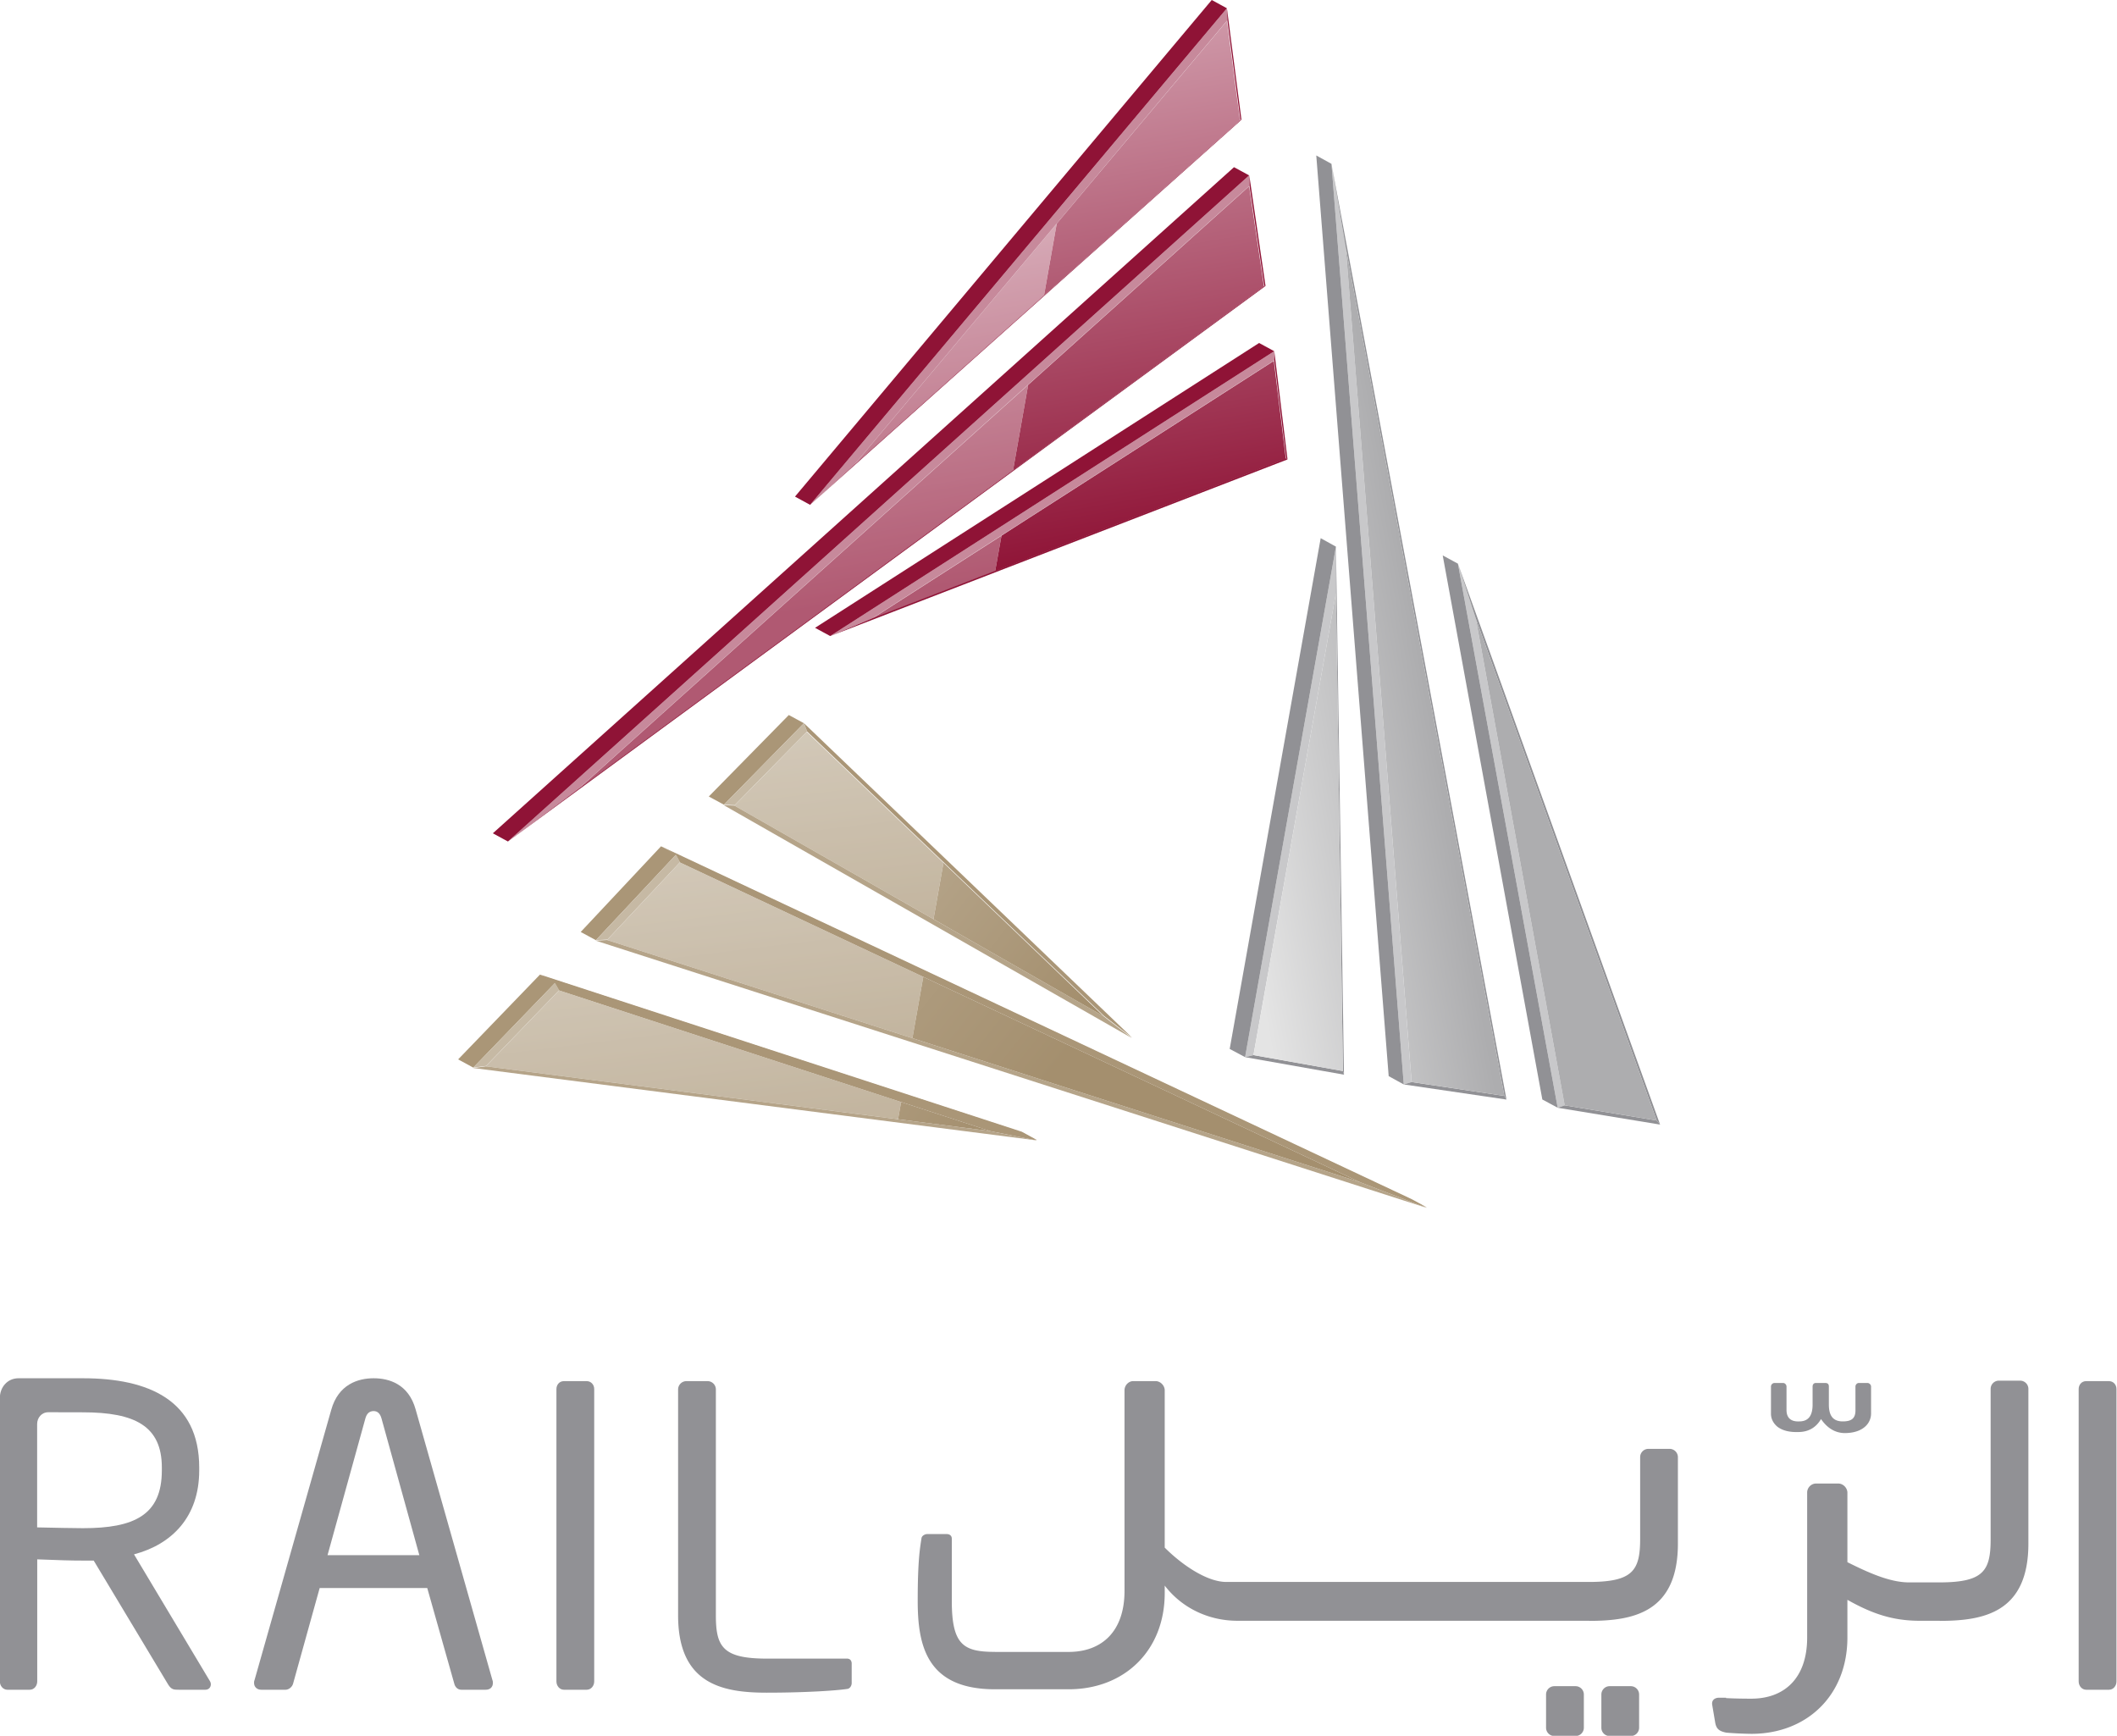 <svg xmlns="http://www.w3.org/2000/svg" width="266.667" height="218.637" viewBox="0 0 250 204.972"><defs><clipPath id="ai" clipPathUnits="userSpaceOnUse"><path d="m110.534 108.421 4.452-.664-7.61 40.699 3.158-40.035z"/></clipPath><clipPath id="aj" clipPathUnits="userSpaceOnUse"><path d="m122.049 109.022-14.436-2.586-7.3 40.755 14.436 2.586 7.3-40.755z"/></clipPath><clipPath id="af" clipPathUnits="userSpaceOnUse"><path d="m102.943 109.715 4.292-.764-.333 22.944-3.959-22.18z"/></clipPath><clipPath id="ag" clipPathUnits="userSpaceOnUse"><path d="m111.217 109.664-8.141-1.458-4.115 22.976 8.14 1.458 4.116-22.976z"/></clipPath><clipPath id="ac" clipPathUnits="userSpaceOnUse"><path d="m117.882 107.303 4.414-.727.001.001-8.684 24.104 4.269-23.378z"/></clipPath><clipPath id="ad" clipPathUnits="userSpaceOnUse"><path d="m126.48 107.326-12.597-2.257-4.453 24.863 12.598 2.256 4.453-24.862z"/></clipPath><clipPath id="X" clipPathUnits="userSpaceOnUse"><path d="M42.542 43.037h102.046v117.299H42.542V43.037z"/></clipPath><clipPath id="Y" clipPathUnits="userSpaceOnUse"><path d="M70.497 141.886h21.63v-19.435h-21.63v19.435z"/></clipPath><clipPath id="Z" clipPathUnits="userSpaceOnUse"><path d="M70.497 122.45 91.4 137.776l.726 4.11-21.629-19.436z"/></clipPath><clipPath id="aa" clipPathUnits="userSpaceOnUse"><path d="M71.115 118.849 67.26 141.33l24.249 4.157 3.854-22.482-24.248-4.157z"/></clipPath><clipPath id="U" clipPathUnits="userSpaceOnUse"><path d="m93.655 143.259-1.529-1.373-.726-4.11 1.423 1.044 10.622 7.79-.711 4.811-9.079-8.162z"/></clipPath><clipPath id="V" clipPathUnits="userSpaceOnUse"><path d="m91.744 135.77-2.616 15.262 13.973 2.395 2.617-15.261-13.974-2.396z"/></clipPath><clipPath id="R" clipPathUnits="userSpaceOnUse"><path d="m92.205 135.522-1.359-.874-.303-1.701v-.001l1.272.492 12.681 4.897-.576 4.702-11.715-7.515z"/></clipPath><clipPath id="S" clipPathUnits="userSpaceOnUse"><path d="m90.941 130.622-2.078 12.127 15.235 2.612 2.078-12.127-15.235-2.612z"/></clipPath><clipPath id="I" clipPathUnits="userSpaceOnUse"><path d="M42.542 43.037h102.046v117.299H42.542V43.037z"/></clipPath><clipPath id="J" clipPathUnits="userSpaceOnUse"><path d="M83.763 149.628h9.735v-11.601h-9.735v11.601z"/></clipPath><clipPath id="K" clipPathUnits="userSpaceOnUse"><path d="m83.763 138.027 9.124 8.145.61 3.45v.005l-9.734-11.6z"/></clipPath><clipPath id="L" clipPathUnits="userSpaceOnUse"><path d="m84.041 136.406-2.21 12.89 11.39 1.953 2.21-12.891-11.39-1.952z"/></clipPath><clipPath id="N" clipPathUnits="userSpaceOnUse"><path d="M84.637 134.648h6.21v-3.982h-6.21v3.982z"/></clipPath><clipPath id="O" clipPathUnits="userSpaceOnUse"><path d="m84.637 130.666 5.906 2.28.303 1.702-6.209-3.982z"/></clipPath><clipPath id="P" clipPathUnits="userSpaceOnUse"><path d="m84.814 129.631-.84 4.904 6.695 1.147.84-4.903-6.695-1.148z"/></clipPath><clipPath id="F" clipPathUnits="userSpaceOnUse"><path d="m95.234 151.696-1.736-2.068-.611-3.456 1.578 1.408 7.833 6.992-.629 4.788-6.435-7.664z"/></clipPath><clipPath id="G" clipPathUnits="userSpaceOnUse"><path d="m93.156 144.605-2.465 14.379 11.338 1.943 2.465-14.379-11.338-1.943z"/></clipPath><clipPath id="A" clipPathUnits="userSpaceOnUse"><path d="M42.542 43.037h102.046v117.299H42.542V43.037z"/></clipPath><clipPath id="B" clipPathUnits="userSpaceOnUse"><path d="M66.092 112.821h19.935v-6.186H66.092v6.186z"/></clipPath><clipPath id="C" clipPathUnits="userSpaceOnUse"><path d="m66.092 109.176 19.789-2.54.146.828-16.419 5.357-3.516-3.645z"/></clipPath><clipPath id="D" clipPathUnits="userSpaceOnUse"><path d="m66.409 104.142-1.09 8.581 20.39 2.591 1.09-8.58-20.39-2.592z"/></clipPath><clipPath id="x" clipPathUnits="userSpaceOnUse"><path d="m85.881 106.636.892-.116 3.536-.453-3.415 1.115-.867.282-.146-.828z"/></clipPath><clipPath id="y" clipPathUnits="userSpaceOnUse"><path d="m89.042 104.066-3.793 2.4 1.898 2.999 3.793-2.4-1.898-3z"/></clipPath><clipPath id="s" clipPathUnits="userSpaceOnUse"><path d="M42.542 43.037h102.046v117.299H42.542V43.037z"/></clipPath><clipPath id="t" clipPathUnits="userSpaceOnUse"><path d="M71.914 118.965h15.177v-8.439H71.914v8.439z"/></clipPath><clipPath id="u" clipPathUnits="userSpaceOnUse"><path d="m71.914 115.24 14.656-4.714.521 2.946-11.683 5.493-3.494-3.725z"/></clipPath><clipPath id="v" clipPathUnits="userSpaceOnUse"><path d="M72.155 108.628 70.86 118.83l15.991 2.032 1.297-10.203-15.992-2.032z"/></clipPath><clipPath id="p" clipPathUnits="userSpaceOnUse"><path d="m86.57 110.526.897-.289 20.589-6.622-20.061 9.433-.904.424-.521-2.946z"/></clipPath><clipPath id="q" clipPathUnits="userSpaceOnUse"><path d="m99.62 93.122-17.864 14.364 13.251 16.48 17.863-14.364-13.25-16.48Z"/></clipPath><clipPath id="m" clipPathUnits="userSpaceOnUse"><path d="m87.582 116.24.911-.523 7.26-4.141-6.813 6.527-.879.843-.479-2.706z"/></clipPath><clipPath id="n" clipPathUnits="userSpaceOnUse"><path d="M92.624 107.604 84 114.398l6.712 8.52 8.624-6.794-6.71-8.52z"/></clipPath><clipPath id="g" clipPathUnits="userSpaceOnUse"><path d="M42.542 43.037h102.046v117.299H42.542V43.037z"/></clipPath><clipPath id="h" clipPathUnits="userSpaceOnUse"><path d="M68.681 119.719h42.575v-17.338H68.681v17.338z"/></clipPath><clipPath id="i" clipPathUnits="userSpaceOnUse"><path d="M78.025 125.23H88.06v-8.991H78.025v8.991z"/></clipPath><clipPath id="j" clipPathUnits="userSpaceOnUse"><path d="m78.025 121.692 9.557-5.452.479 2.706-6.562 6.284-3.474-3.538z"/></clipPath><clipPath id="k" clipPathUnits="userSpaceOnUse"><path d="M78.184 114.984 76.9 125.087l11 1.398 1.284-10.103-11-1.398z"/></clipPath><clipPath id="a" clipPathUnits="userSpaceOnUse"><path d="M42.542 43.037h102.046v117.299H42.542V43.037z"/></clipPath><clipPath id="b" clipPathUnits="userSpaceOnUse"><path d="M65.479 121.715h45.777v-19.334H65.479v19.334z"/></clipPath><clipPath id="c" clipPathUnits="userSpaceOnUse"><path d="M65.479 102.381h45.777v19.333H65.479v-19.333z"/></clipPath><clipPath id="d" clipPathUnits="userSpaceOnUse"><path d="M65.479 121.715h45.777v-19.334H65.479v19.334z"/></clipPath><clipPath id="e" clipPathUnits="userSpaceOnUse"><path d="M65.479 102.381h45.777v19.333H65.479v-19.333z"/></clipPath><clipPath id="f" clipPathUnits="userSpaceOnUse"><path d="M65.479 121.715h45.777v-19.334H65.479v19.334z"/></clipPath><linearGradient id="ak" x1="0" x2="1" y1="0" y2="0" gradientTransform="scale(-27.176 27.176) rotate(-10.154 24.607 26.778)" gradientUnits="userSpaceOnUse" spreadMethod="pad"><stop offset="0" style="stop-opacity:1;stop-color:#adadaf"/><stop offset=".253" style="stop-opacity:1;stop-color:#adadaf"/><stop offset=".632" style="stop-opacity:1;stop-color:#e4e4e4"/><stop offset=".926" style="stop-opacity:1;stop-color:#e4e4e4"/><stop offset="1" style="stop-opacity:1;stop-color:#919195"/></linearGradient><linearGradient id="ah" x1="0" x2="1" y1="0" y2="0" gradientTransform="scale(-27.253 27.253) rotate(-10.154 23.126 26.834)" gradientUnits="userSpaceOnUse" spreadMethod="pad"><stop offset="0" style="stop-opacity:1;stop-color:#adadaf"/><stop offset=".253" style="stop-opacity:1;stop-color:#adadaf"/><stop offset=".632" style="stop-opacity:1;stop-color:#e4e4e4"/><stop offset=".926" style="stop-opacity:1;stop-color:#e4e4e4"/><stop offset="1" style="stop-opacity:1;stop-color:#919195"/></linearGradient><linearGradient id="ae" x1="0" x2="1" y1="0" y2="0" gradientTransform="scale(-27.19 27.19) rotate(-10.154 22.417 26.96)" gradientUnits="userSpaceOnUse" spreadMethod="pad"><stop offset="0" style="stop-opacity:1;stop-color:#adadaf"/><stop offset=".253" style="stop-opacity:1;stop-color:#adadaf"/><stop offset=".632" style="stop-opacity:1;stop-color:#e4e4e4"/><stop offset=".926" style="stop-opacity:1;stop-color:#e4e4e4"/><stop offset="1" style="stop-opacity:1;stop-color:#919195"/></linearGradient><linearGradient id="ab" x1="0" x2="1" y1="0" y2="0" gradientTransform="scale(-28.241 28.241) rotate(80.272 -4.197 .61)" gradientUnits="userSpaceOnUse" spreadMethod="pad"><stop offset="0" style="stop-opacity:1;stop-color:#8f1336"/><stop offset="1" style="stop-opacity:1;stop-color:#e9d0d7"/></linearGradient><linearGradient id="W" x1="0" x2="1" y1="0" y2="0" gradientTransform="scale(-28.244 28.244) rotate(80.272 -4.566 .299)" gradientUnits="userSpaceOnUse" spreadMethod="pad"><stop offset="0" style="stop-opacity:1;stop-color:#8f1336"/><stop offset="1" style="stop-opacity:1;stop-color:#d8acb9"/></linearGradient><linearGradient id="T" x1="0" x2="1" y1="0" y2="0" gradientTransform="scale(-28.242 28.242) rotate(80.272 -4.547 .316)" gradientUnits="userSpaceOnUse" spreadMethod="pad"><stop offset="0" style="stop-opacity:1;stop-color:#8f1336"/><stop offset="1" style="stop-opacity:1;stop-color:#d8acb9"/></linearGradient><linearGradient id="M" x1="0" x2="1" y1="0" y2="0" gradientTransform="scale(-28.247 28.247) rotate(80.272 -4.389 .448)" gradientUnits="userSpaceOnUse" spreadMethod="pad"><stop offset="0" style="stop-opacity:1;stop-color:#8f1336"/><stop offset="1" style="stop-opacity:1;stop-color:#eedce1"/></linearGradient><linearGradient id="Q" x1="0" x2="1" y1="0" y2="0" gradientTransform="scale(-28.242 28.242) rotate(80.272 -4.331 .497)" gradientUnits="userSpaceOnUse" spreadMethod="pad"><stop offset="0" style="stop-opacity:1;stop-color:#8f1336"/><stop offset="1" style="stop-opacity:1;stop-color:#e9d0d7"/></linearGradient><linearGradient id="H" x1="0" x2="1" y1="0" y2="0" gradientTransform="scale(-28.242 28.242) rotate(80.272 -4.6 .27)" gradientUnits="userSpaceOnUse" spreadMethod="pad"><stop offset="0" style="stop-opacity:1;stop-color:#8f1336"/><stop offset="1" style="stop-opacity:1;stop-color:#d8acb9"/></linearGradient><linearGradient id="E" x1="0" x2="1" y1="0" y2="0" gradientTransform="scale(-27.3 27.3) rotate(82.758 -3.559 .305)" gradientUnits="userSpaceOnUse" spreadMethod="pad"><stop offset="0" style="stop-opacity:1;stop-color:#a48f6e"/><stop offset="1" style="stop-opacity:1;stop-color:#e2dcd2"/></linearGradient><linearGradient id="z" x1="0" x2="1" y1="0" y2="0" gradientTransform="scale(-27.284 27.284) rotate(32.329 -8.306 -3.734)" gradientUnits="userSpaceOnUse" spreadMethod="pad"><stop offset="0" style="stop-opacity:1;stop-color:#a48f6e"/><stop offset=".732" style="stop-opacity:1;stop-color:#c6b9a4"/><stop offset="1" style="stop-opacity:1;stop-color:#c6b9a4"/></linearGradient><linearGradient id="w" x1="0" x2="1" y1="0" y2="0" gradientTransform="scale(-27.294 27.294) rotate(82.758 -3.712 .302)" gradientUnits="userSpaceOnUse" spreadMethod="pad"><stop offset="0" style="stop-opacity:1;stop-color:#a48f6e"/><stop offset="1" style="stop-opacity:1;stop-color:#e2dcd2"/></linearGradient><linearGradient id="r" x1="0" x2="1" y1="0" y2="0" gradientTransform="scale(-27.297 27.297) rotate(38.803 -7.429 -2.88)" gradientUnits="userSpaceOnUse" spreadMethod="pad"><stop offset="0" style="stop-opacity:1;stop-color:#a48f6e"/><stop offset="1" style="stop-opacity:1;stop-color:#c6b9a4"/></linearGradient><linearGradient id="o" x1="0" x2="1" y1="0" y2="0" gradientTransform="scale(-27.297 27.297) rotate(38.228 -7.666 -2.945)" gradientUnits="userSpaceOnUse" spreadMethod="pad"><stop offset="0" style="stop-opacity:1;stop-color:#a48f6e"/><stop offset=".732" style="stop-opacity:1;stop-color:#c6b9a4"/><stop offset="1" style="stop-opacity:1;stop-color:#c6b9a4"/></linearGradient><linearGradient id="l" x1="0" x2="1" y1="0" y2="0" gradientTransform="scale(-27.293 27.293) rotate(82.758 -3.896 .333)" gradientUnits="userSpaceOnUse" spreadMethod="pad"><stop offset="0" style="stop-opacity:1;stop-color:#a48f6e"/><stop offset="1" style="stop-opacity:1;stop-color:#e2dcd2"/></linearGradient></defs><g clip-path="url(#a)" transform="matrix(2.46 0 0 -2.46 -105.214 394.492)"><g clip-path="url(#b)"><g clip-path="url(#c)"><g clip-path="url(#d)"><g clip-path="url(#e)"><g clip-path="url(#f)"><path d="m0 0-1.349 1.043-17.728 10.116-.516.023L0 0Z" style="fill:#b5a489;fill-opacity:1;fill-rule:nonzero;stroke:none" transform="translate(97.102 110.533)"/><path d="m0 0 39.893-12.829-3.199 1.233L.552.029 0 0Z" style="fill:#b5a489;fill-opacity:1;fill-rule:nonzero;stroke:none" transform="translate(71.363 115.21)"/><path d="m0 0 27.056-3.475-2.226.446L.614.081 0 0Z" style="fill:#b5a489;fill-opacity:1;fill-rule:nonzero;stroke:none" transform="translate(65.479 109.095)"/></g></g></g></g></g></g><path d="m0 0-2.027-.857 21.315 13.674-.004-.445L0 0Z" style="fill:#c7899b;fill-opacity:1;fill-rule:nonzero;stroke:none" transform="matrix(2.46 0 0 -2.46 103.027 73.002)"/><path d="m0 0-2.122-1.925 20.01 23.836.018-.578L0 0Z" style="fill:#c7899b;fill-opacity:1;fill-rule:nonzero;stroke:none" transform="matrix(2.46 0 0 -2.46 100.878 54.889)"/><path d="m0 0-3.355-2.503 35.581 31.976.011-.502L0 0Z" style="fill:#c7899b;fill-opacity:1;fill-rule:nonzero;stroke:none" transform="matrix(2.46 0 0 -2.46 68.239 93.213)"/><path d="m0 0 .575-4.702.064-.049L.004.445 0 0Z" style="fill:#8f1336;fill-opacity:1;fill-rule:nonzero;stroke:none" transform="matrix(2.46 0 0 -2.46 150.473 42.562)"/><path d="m0 0 .711-4.811.059.003L-.011.503 0 0Z" style="fill:#8f1336;fill-opacity:1;fill-rule:nonzero;stroke:none" transform="matrix(2.46 0 0 -2.46 147.554 21.936)"/><path d="m0 0 .626-4.788.052.017L-.02.578 0 0Z" style="fill:#8f1336;fill-opacity:1;fill-rule:nonzero;stroke:none" transform="matrix(2.46 0 0 -2.46 144.937 2.4)"/><path d="m0 0 .063-.05-21.95-8.479 2.028.859L0 0Z" style="fill:#8f1336;fill-opacity:1;fill-rule:nonzero;stroke:none" transform="matrix(2.46 0 0 -2.46 151.888 54.13)"/><path d="m0 0 .052.016-20.707-18.487 2.121 1.925L0 0Z" style="fill:#8f1336;fill-opacity:1;fill-rule:nonzero;stroke:none" transform="matrix(2.46 0 0 -2.46 146.48 14.18)"/><path d="m0 0 .059.003-36.362-26.665 3.355 2.503L0 0Z" style="fill:#8f1336;fill-opacity:1;fill-rule:nonzero;stroke:none" transform="matrix(2.46 0 0 -2.46 149.305 33.773)"/><path d="m0 0-.727.393 3.842 3.912.725-.393L0 0Z" style="fill:#aa9677;fill-opacity:1;fill-rule:nonzero;stroke:none" transform="matrix(2.46 0 0 -2.46 85.49 95.025)"/><path d="m0 0-.727.395 3.929 4.071.728-.396L0 0Z" style="fill:#aa9677;fill-opacity:1;fill-rule:nonzero;stroke:none" transform="matrix(2.46 0 0 -2.46 55.891 126.072)"/><path d="m0 0-.727.395 21.316 13.673.726-.394L0 0Z" style="fill:#8f1336;fill-opacity:1;fill-rule:nonzero;stroke:none" transform="matrix(2.46 0 0 -2.46 98.04 75.11)"/><path d="m0 0-20.006-23.838.725-.396L.728-.397 0 0Z" style="fill:#8f1336;fill-opacity:1;fill-rule:nonzero;stroke:none" transform="matrix(2.46 0 0 -2.46 143.097 0)"/><path d="m0 0-.725.394L34.854 32.37l.727-.394L0 0Z" style="fill:#8f1336;fill-opacity:1;fill-rule:nonzero;stroke:none" transform="matrix(2.46 0 0 -2.46 59.984 99.372)"/><g clip-path="url(#g)" transform="matrix(2.46 0 0 -2.46 -105.214 394.492)"><g clip-path="url(#h)"><path d="m0 0 .725-.395.192-.359 32.649-15.35 3.198-1.233-.726.395L0 0Z" style="fill:#aa9677;fill-opacity:1;fill-rule:nonzero;stroke:none" transform="translate(74.491 119.719)"/><path d="m0 0 .199-.344L20.9-7.098l2.226-.447-.724.395L-.727.396 0 0Z" style="fill:#aa9677;fill-opacity:1;fill-rule:nonzero;stroke:none" transform="translate(69.409 113.165)"/></g><g clip-path="url(#i)"><g clip-path="url(#j)" style="opacity:.7"><g clip-path="url(#k)"><path d="m78.025 121.692 9.557-5.452.479 2.706-6.562 6.284-3.474-3.538z" style="fill:url(#l);stroke:none"/></g></g></g></g><g clip-path="url(#m)" transform="matrix(2.46 0 0 -2.46 -105.214 394.492)"><g clip-path="url(#n)"><path d="m87.582 116.24.911-.523 7.26-4.141-6.813 6.527-.879.843-.479-2.706z" style="fill:url(#o);stroke:none"/></g></g><g clip-path="url(#p)" transform="matrix(2.46 0 0 -2.46 -105.214 394.492)"><g clip-path="url(#q)"><path d="m86.57 110.526.897-.289 20.589-6.622-20.061 9.433-.904.424-.521-2.946z" style="fill:url(#r);stroke:none"/></g></g><g clip-path="url(#s)" transform="matrix(2.46 0 0 -2.46 -105.214 394.492)"><g clip-path="url(#t)"><g clip-path="url(#u)" style="opacity:.7"><g clip-path="url(#v)"><path d="m71.914 115.24 14.656-4.714.521 2.946-11.683 5.493-3.494-3.725z" style="fill:url(#w);stroke:none"/></g></g></g></g><g clip-path="url(#x)" transform="matrix(2.46 0 0 -2.46 -105.214 394.492)"><g clip-path="url(#y)"><path d="m85.881 106.636.892-.116 3.536-.453-3.415 1.115-.867.282-.146-.828z" style="fill:url(#z);stroke:none"/></g></g><g clip-path="url(#A)" transform="matrix(2.46 0 0 -2.46 -105.214 394.492)"><g clip-path="url(#B)"><g clip-path="url(#C)" style="opacity:.7"><g clip-path="url(#D)"><path d="m66.092 109.176 19.789-2.54.146.828-16.419 5.357-3.516-3.645z" style="fill:url(#E);stroke:none"/></g></g></g></g><g clip-path="url(#F)" transform="matrix(2.46 0 0 -2.46 -105.214 394.492)"><g clip-path="url(#G)"><path d="m95.234 151.696-1.736-2.068-.611-3.456 1.578 1.408 7.833 6.992-.629 4.788-6.435-7.664z" style="fill:url(#H);stroke:none"/></g></g><g clip-path="url(#I)" transform="matrix(2.46 0 0 -2.46 -105.214 394.492)"><g clip-path="url(#J)"><g clip-path="url(#K)" style="opacity:.7"><g clip-path="url(#L)"><path d="m83.763 138.027 9.124 8.145.61 3.45v.005l-9.734-11.6z" style="fill:url(#M);stroke:none"/></g></g></g><g clip-path="url(#N)"><g clip-path="url(#O)" style="opacity:.7"><g clip-path="url(#P)"><path d="m84.637 130.666 5.906 2.28.303 1.702-6.209-3.982z" style="fill:url(#Q);stroke:none"/></g></g></g></g><g clip-path="url(#R)" transform="matrix(2.46 0 0 -2.46 -105.214 394.492)"><g clip-path="url(#S)"><path d="m92.205 135.522-1.359-.874-.303-1.701v-.001l1.272.492 12.681 4.897-.576 4.702-11.715-7.515z" style="fill:url(#T);stroke:none"/></g></g><g clip-path="url(#U)" transform="matrix(2.46 0 0 -2.46 -105.214 394.492)"><g clip-path="url(#V)"><path d="m93.655 143.259-1.529-1.373-.726-4.11 1.423 1.044 10.622 7.79-.711 4.811-9.079-8.162z" style="fill:url(#W);stroke:none"/></g></g><g clip-path="url(#X)" transform="matrix(2.46 0 0 -2.46 -105.214 394.492)"><g clip-path="url(#Y)"><g clip-path="url(#Z)" style="opacity:.7"><g clip-path="url(#aa)"><path d="M70.497 122.45 91.4 137.776l.726 4.11-21.629-19.436z" style="fill:url(#ab);stroke:none"/></g></g></g><path d="M0 0h-1.015a.397.397 0 0 0-.397.4v1.593c0 .219.176.4.397.4H0a.4.4 0 0 0 .4-.4V.4A.4.4 0 0 0 0 0" style="fill:#919195;fill-opacity:1;fill-rule:nonzero;stroke:none" transform="translate(121.055 77.028)"/><path d="M0 0h-1.015a.399.399 0 0 0-.399.4v1.593a.4.4 0 0 0 .399.4H0a.4.4 0 0 0 .4-.4V.4A.4.4 0 0 0 0 0" style="fill:#919195;fill-opacity:1;fill-rule:nonzero;stroke:none" transform="translate(118.402 77.028)"/><path d="M0 0c-.059.219-.178.358-.377.358-.22 0-.34-.139-.399-.358l-1.816-6.56h4.407L0 0Zm5.005-13.019H3.828c-.179 0-.299.138-.337.297L2.195-8.136h-5.164l-1.275-4.586c-.04-.159-.203-.297-.361-.297h-1.176c-.199 0-.338.138-.338.32 0 .039 0 .098.021.137L-2.413.42c.34 1.214 1.277 1.513 2.036 1.513.737 0 1.673-.277 2.013-1.493l3.689-13.002c.02-.039.02-.098.02-.137 0-.182-.119-.32-.34-.32" style="fill:#919195;fill-opacity:1;fill-rule:nonzero;stroke:none" transform="translate(61.085 92.269)"/><path d="M0 0h-1.097c-.198 0-.357.181-.357.399v14.035c0 .2.138.38.357.38H0c.199 0 .36-.161.36-.38V.399C.36.199.219 0 0 0" style="fill:#919195;fill-opacity:1;fill-rule:nonzero;stroke:none" transform="translate(70.935 79.25)"/><path d="M0 0h-1.095c-.2 0-.359.181-.359.399v14.035c0 .2.138.38.359.38H0c.203 0 .361-.161.361-.38V.399C.361.199.222 0 0 0" style="fill:#919195;fill-opacity:1;fill-rule:nonzero;stroke:none" transform="translate(144.01 79.25)"/><path d="M0 0c-.521-.081-2.014-.182-3.888-.182-2.135 0-4.247.42-4.247 3.71v10.847a.4.4 0 0 0 .4.398h1.014a.4.4 0 0 0 .399-.398V3.528c0-1.516.34-2.075 2.453-2.075H-.02c.138 0 .218-.098.218-.238V.279C.198.158.118.019 0 0" style="fill:#919195;fill-opacity:1;fill-rule:nonzero;stroke:none" transform="translate(83.457 79.291)"/><path d="M0 0h.95l.012-.004c2.134 0 4.246.42 4.246 3.711v7.424c0 .22-.178.396-.398.396H3.793a.395.395 0 0 1-.397-.396V3.917c0-1.517-.337-2.074-2.455-2.074H-.523c-.919 0-1.948.466-2.957.97V6.15c0 .22-.199.439-.44.439h-1.073a.436.436 0 0 1-.419-.439V-.804c0-1.954-1.094-2.935-2.681-2.935-.458 0-.846.009-1.213.027v.019h-.331c-.207 0-.371-.114-.333-.344l.14-.827c.049-.299.162-.436.546-.507a17.52 17.52 0 0 1 1.191-.056c2.681 0 4.613 1.859 4.613 4.623v1.81C-2.278.33-1.292 0 0 0" style="fill:#919195;fill-opacity:1;fill-rule:nonzero;stroke:none" transform="translate(134.934 82.56)"/><path d="M0 0c-1.516 0-2.073.337-2.073 2.451v2.986c0 .137-.102.218-.24.218h-.938c-.12 0-.26-.081-.277-.198-.081-.521-.182-1.134-.182-3.006 0-2.134.42-4.246 3.71-4.246h3.534c2.681 0 4.614 1.856 4.614 4.619v.358c.873-1.137 2.189-1.688 3.48-1.688h16.894l.014-.005c2.136 0 4.247.421 4.247 3.712v4.147a.399.399 0 0 1-.4.398h-1.018a.396.396 0 0 1-.394-.398V5.432c0-1.518-.341-2.075-2.456-2.075h-17.41c-.921 0-2.117.808-2.957 1.649v7.551c0 .22-.199.441-.438.441H6.634c-.217 0-.416-.199-.416-.441V2.929c0-1.954-1.094-2.931-2.684-2.931H0V0Z" style="fill:#919195;fill-opacity:1;fill-rule:nonzero;stroke:none" transform="translate(90.534 81.067)"/><path d="M0 0c.478 0 .85.207 1.092.622.299-.431.669-.66 1.12-.673.404 0 .746.092.986.301a.835.835 0 0 1 .297.633v1.298c0 .086-.08.174-.175.174h-.411c-.085 0-.164-.078-.164-.174l.001-1.141c0-.401-.208-.53-.61-.53-.458 0-.667.265-.667.807v.864c0 .086-.024.174-.179.174H.85c-.113 0-.162-.078-.162-.174v-.864C.688.775.478.51.049.51c-.399-.02-.613.168-.613.547v1.124c0 .086-.073.174-.167.174h-.412a.175.175 0 0 1-.167-.174V.883c0-.244.107-.452.294-.616C-.774.072-.425-.015 0 0" style="fill:#919195;fill-opacity:1;fill-rule:nonzero;stroke:none" transform="translate(129.095 91.621)"/><path d="M0 0v4.959c0 .298.21.569.539.569l1.659-.004c2.491 0 3.788-.656 3.788-2.65v-.14C5.986.583 4.65-.038 2.198-.038 1.737-.038.881-.018.004 0H0Zm2.198 7.159h-3.09c-.549 0-.898-.445-.898-.946V-7.394c0-.218.16-.399.36-.399h1.076c.218 0 .358.199.358.399v5.86c1.058-.039 1.536-.059 2.194-.059h.517l3.569-5.941c.159-.259.28-.259.521-.259h1.272c.162 0 .261.12.261.259 0 .06-.019.12-.059.18L4.65-1.294C6.465-.815 7.78.499 7.78 2.734v.14c0 3.23-2.432 4.285-5.582 4.285" style="fill:#919195;fill-opacity:1;fill-rule:nonzero;stroke:none" transform="translate(44.553 87.043)"/><path d="m0 0-.337-.116-4.788 26.118.855-2.624L0 0Z" style="fill:#c8c8ca;fill-opacity:1;fill-rule:nonzero;stroke:none" transform="translate(117.883 107.303)"/><path d="m0 0-.402-.099L3.96 24.407V22.18L0 0Z" style="fill:#c8c8ca;fill-opacity:1;fill-rule:nonzero;stroke:none" transform="translate(102.942 109.715)"/><path d="m0 0-.376-.115-3.47 44.191.69-4.041L0 0Z" style="fill:#c8c8ca;fill-opacity:1;fill-rule:nonzero;stroke:none" transform="translate(110.533 108.421)"/><path d="m0 0-.737.397-4.782 26.117.73-.396L0 0Z" style="fill:#919195;fill-opacity:1;fill-rule:nonzero;stroke:none" transform="translate(117.546 107.187)"/><path d="m0 0-.739.394 4.368 24.518.733-.406L0 0Z" style="fill:#919195;fill-opacity:1;fill-rule:nonzero;stroke:none" transform="translate(102.54 109.616)"/><path d="m0 0-.724.399L-4.2 44.594l.73-.403L0 0Z" style="fill:#919195;fill-opacity:1;fill-rule:nonzero;stroke:none" transform="translate(110.157 108.306)"/><path d="m0 0-.855 2.624L8.85-24.302l-.166.197L0 0Z" style="fill:#919195;fill-opacity:1;fill-rule:nonzero;stroke:none" transform="translate(113.613 130.681)"/><path d="M0 0v2.227L.385-23.12l-.052.176L0 0Z" style="fill:#919195;fill-opacity:1;fill-rule:nonzero;stroke:none" transform="translate(106.902 131.895)"/><path d="m0 0-.69 4.041 8.402-44.917-.103.176L0 0Z" style="fill:#919195;fill-opacity:1;fill-rule:nonzero;stroke:none" transform="translate(107.377 148.457)"/><path d="m0 0 .165-.197-4.915.808.335.116L0 0Z" style="fill:#919195;fill-opacity:1;fill-rule:nonzero;stroke:none" transform="translate(122.297 106.576)"/><path d="m0 0 .103-.176-4.932.726.376.115L0 0Z" style="fill:#919195;fill-opacity:1;fill-rule:nonzero;stroke:none" transform="translate(114.986 107.756)"/><path d="m0 0 .053-.176-4.748.841.402.098L0 0Z" style="fill:#919195;fill-opacity:1;fill-rule:nonzero;stroke:none" transform="translate(107.235 108.951)"/></g><g clip-path="url(#ac)" transform="matrix(2.46 0 0 -2.46 -105.214 394.492)"><g clip-path="url(#ad)"><path d="m117.882 107.303 4.414-.727.001.001-8.684 24.104 4.269-23.378z" style="fill:url(#ae);stroke:none"/></g></g><g clip-path="url(#af)" transform="matrix(2.46 0 0 -2.46 -105.214 394.492)"><g clip-path="url(#ag)"><path d="m102.943 109.715 4.292-.764-.333 22.944-3.959-22.18z" style="fill:url(#ah);stroke:none"/></g></g><g clip-path="url(#ai)" transform="matrix(2.46 0 0 -2.46 -105.214 394.492)"><g clip-path="url(#aj)"><path d="m110.534 108.421 4.452-.664-7.61 40.699 3.158-40.035z" style="fill:url(#ak);stroke:none"/></g></g><path d="m0 0-.729.395 3.857 4.112.725-.394L0 0Z" style="fill:#aa9677;fill-opacity:1;fill-rule:nonzero;stroke:none" transform="matrix(2.46 0 0 -2.46 70.369 111.025)"/><path d="m0 0-.613-.081 3.93 4.07.199-.345L0 0Z" style="fill:#c6b9a4;fill-opacity:1;fill-rule:nonzero;stroke:none" transform="matrix(2.46 0 0 -2.46 57.4 125.873)"/><path d="m0 0-.55-.028 3.852 4.112.192-.359L0 0Z" style="fill:#c6b9a4;fill-opacity:1;fill-rule:nonzero;stroke:none" transform="matrix(2.46 0 0 -2.46 71.724 110.956)"/><path d="m0 0-.516.022 3.841 3.913.151-.397L0 0Z" style="fill:#c6b9a4;fill-opacity:1;fill-rule:nonzero;stroke:none" transform="matrix(2.46 0 0 -2.46 86.759 95.08)"/><path d="m0 0 .728-.396.198-.344 20.701-6.754 2.227-.447-.724.396L0 0Z" style="fill:#aa9677;fill-opacity:1;fill-rule:nonzero;stroke:none" transform="matrix(2.46 0 0 -2.46 63.77 115.085)"/><path d="m0 0 1.349-1.043-15.752 15.094.15-.397L0 0Z" style="fill:#aa9677;fill-opacity:1;fill-rule:nonzero;stroke:none" transform="matrix(2.46 0 0 -2.46 130.377 119.97)"/><path d="m0 0-36.038 16.941.725-.395.192-.359L-2.472.838.727-.396 0 0Z" style="fill:#aa9677;fill-opacity:1;fill-rule:nonzero;stroke:none" transform="matrix(2.46 0 0 -2.46 166.733 141.617)"/></svg>